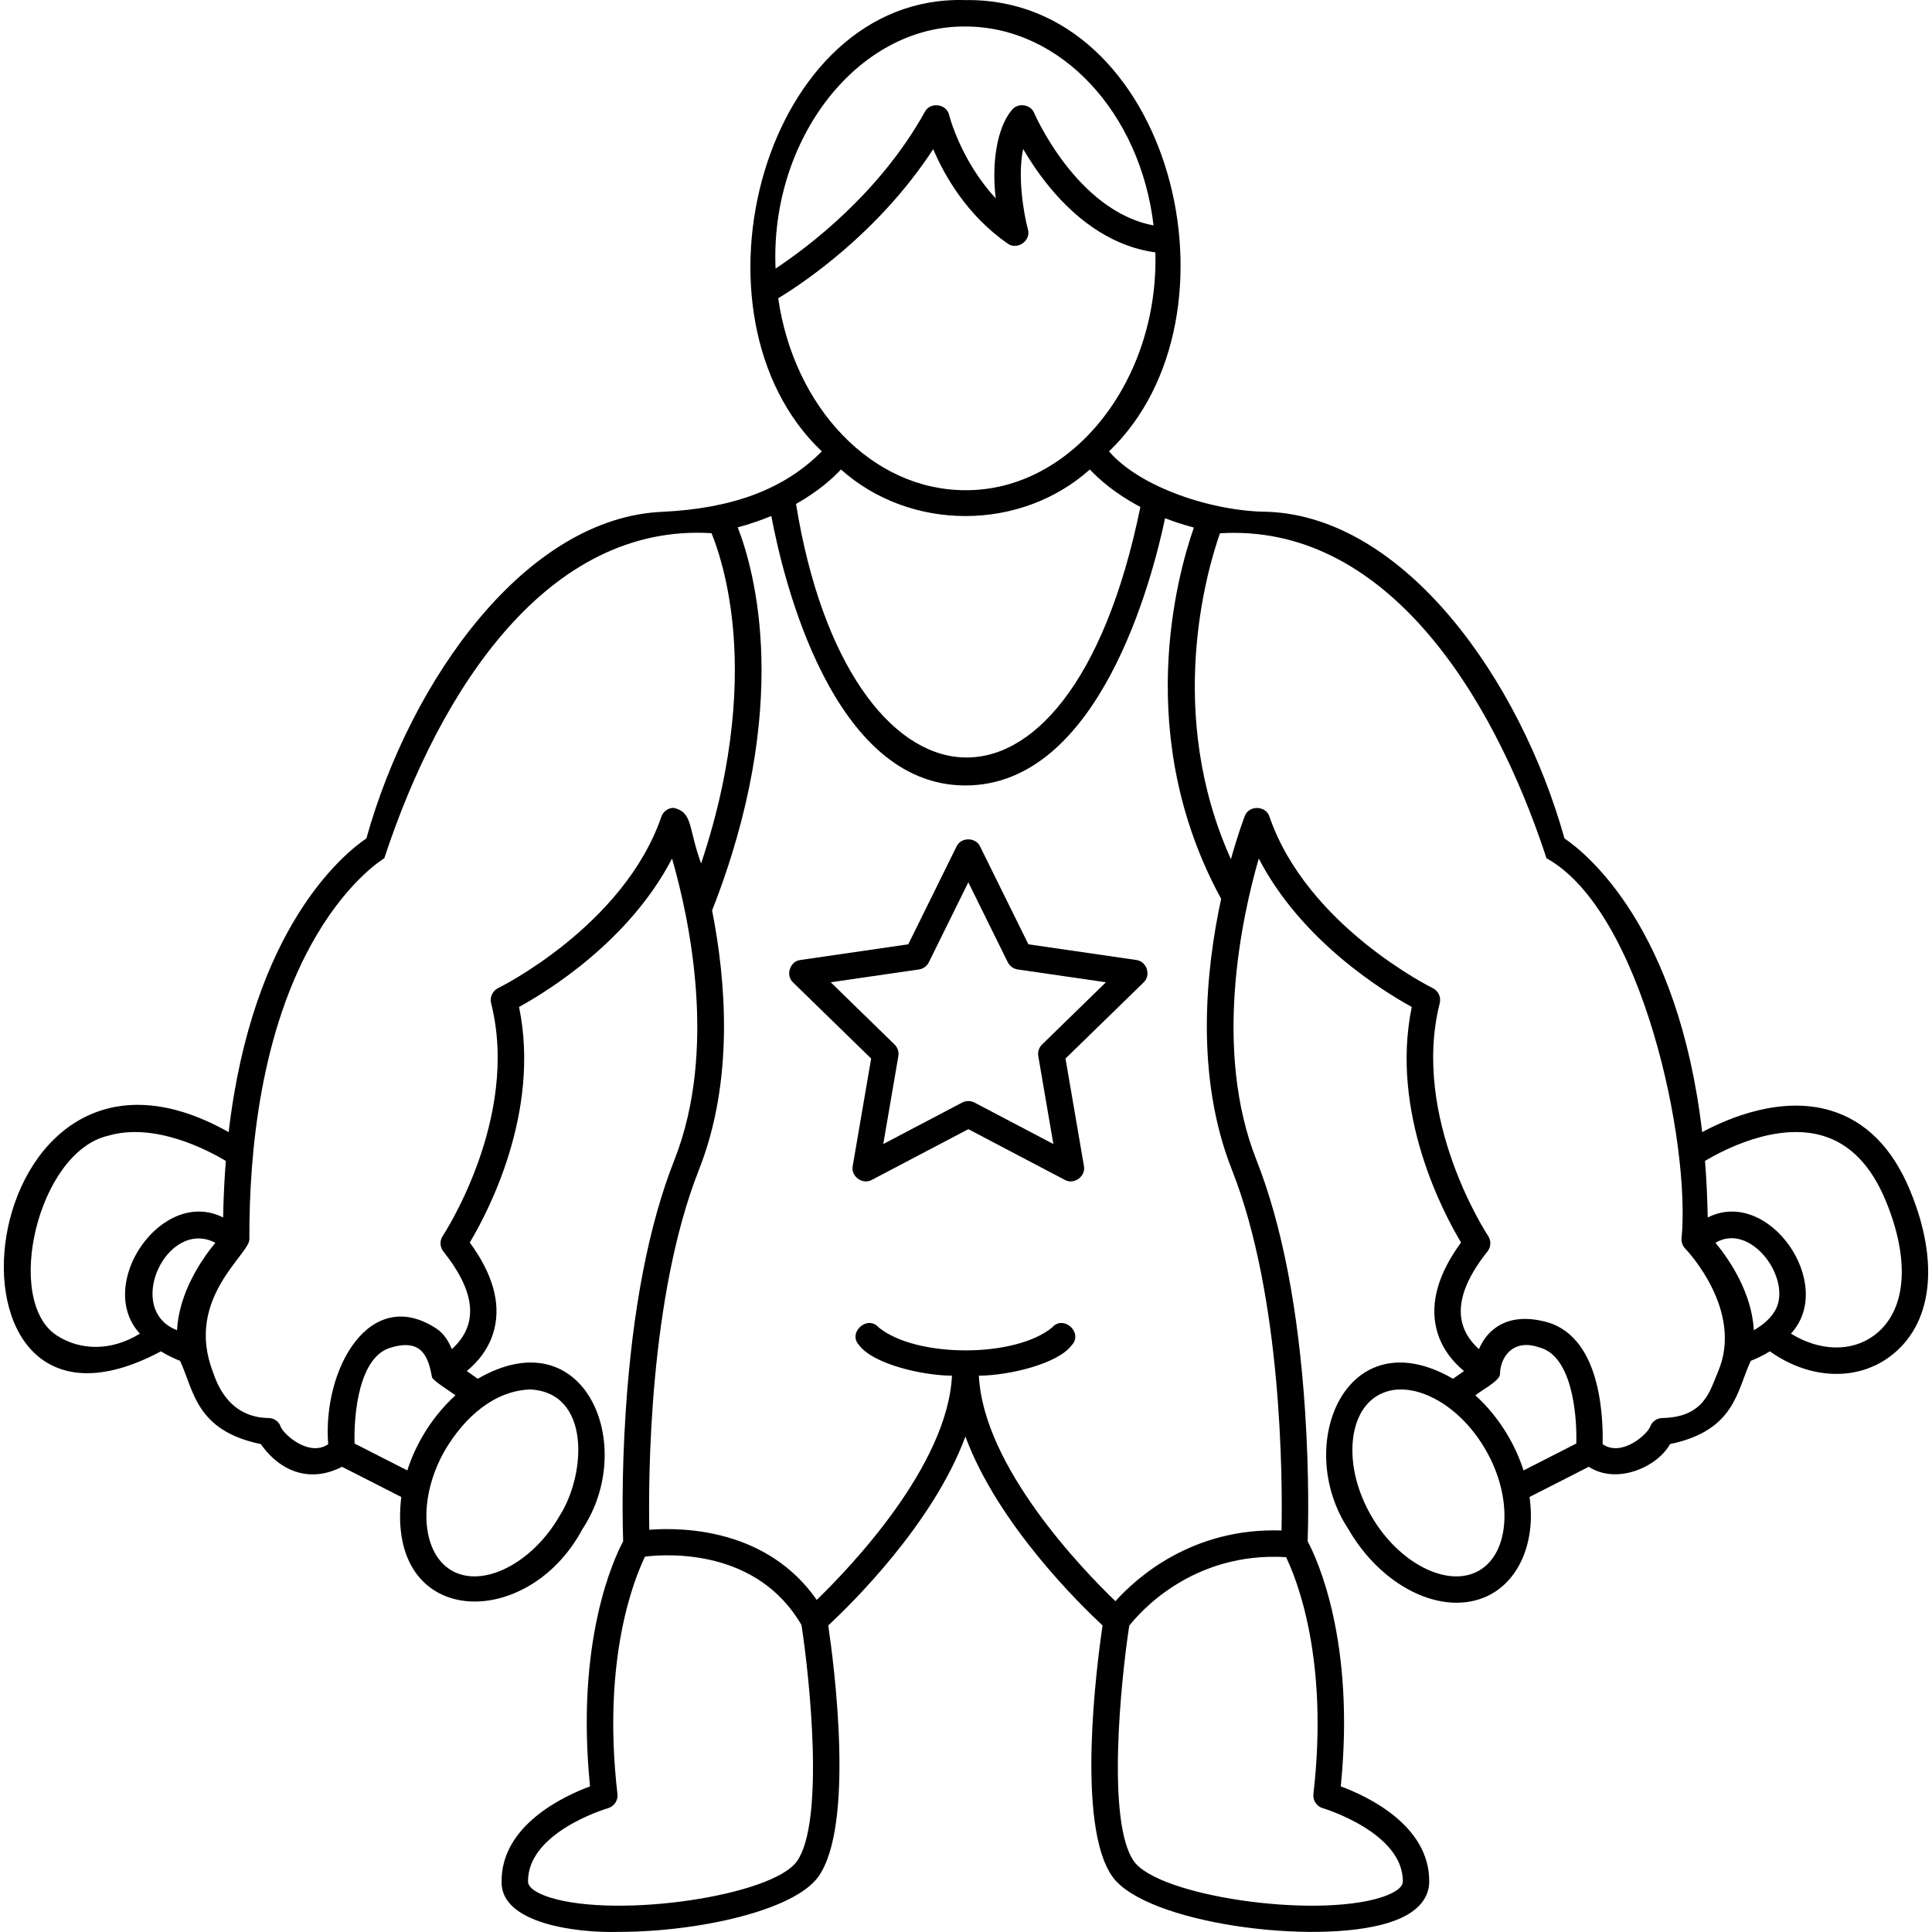<?xml version="1.0" encoding="utf-8"?>
<svg xmlns="http://www.w3.org/2000/svg" enable-background="new 0 0 512 512" height="512" id="Capa_1" viewBox="0 0 512 512" width="512">
  <g>
    <g>
      <path d="m506.191 315.492c-4.684-11.327-11.813-18.47-21.191-21.23-12.999-3.824-26.769 1.934-33.908 5.764-6.311-54.175-30.511-73.775-36.494-77.841-11.786-42.151-42.353-85.12-78.611-86.556-14.569-.055-33.808-6.408-42.086-16.007 37.561-35.977 16.458-120.396-38.054-119.598-53.35-1.676-76.138 83.48-38.055 119.598-9.901 9.997-23.52 15.09-42.086 16.007-36.258 1.436-66.824 44.404-78.611 86.556-5.983 4.066-30.183 23.665-36.494 77.84-68.727-38.733-82.326 92.435-17.953 58.096 1.913 1.181 3.741 2 5.073 2.518 3.684 7.893 4.13 18.49 21.402 22.061 1.598 2.299 4.895 6.117 9.887 7.5 3.758 1.042 7.664.541 11.632-1.485l15.704 8.005c-4.177 34.844 33.421 35.823 47.994 8.534 14.737-22.24.573-56.229-27.725-39.864l-2.904-2.047c2.816-2.32 6.067-5.997 7.331-11.268 1.664-6.943-.539-14.603-6.548-22.795 4.606-7.673 18.854-34.362 13.062-62.426 7.403-4.059 29.188-17.404 40.547-39.337 4.585 15.915 12.104 50.81.626 79.869-6.783 17.174-11.124 39.58-12.902 66.596-1.141 17.34-.811 30.765-.683 34.477-2.537 4.759-12.646 26.532-8.776 64.95-6.846 2.533-23.607 10.276-23.437 25.315-.187 10.97 19.636 13.567 30.984 13.25 20.987-.001 46.589-5.626 52.993-14.68 9.647-13.638 4.138-56.03 2.59-66.535 5.886-5.462 27.754-26.813 36.347-50.059 8.593 23.246 30.461 44.598 36.347 50.059-1.548 10.505-7.057 52.897 2.59 66.535 8.772 12.403 53.571 18.374 73.181 12.26 8.852-2.759 10.756-7.412 10.795-10.83.17-15.04-16.591-22.783-23.437-25.315 3.87-38.417-6.239-60.191-8.776-64.95.128-3.712.459-17.137-.683-34.477-1.778-27.016-6.119-49.423-12.902-66.596-11.478-29.059-3.959-63.954.626-79.869 11.359 21.933 33.144 35.278 40.547 39.337-5.792 28.064 8.456 54.753 13.062 62.426-6.01 8.192-8.213 15.852-6.548 22.795 1.264 5.271 4.515 8.948 7.331 11.268l-2.904 2.047c-28.312-16.373-42.455 17.646-27.725 39.864 7.018 12.155 18.446 19.488 28.659 19.488 14.129-.041 21.454-13.422 19.336-28.023l15.704-8.005c7.485 4.875 18.259-.018 21.519-6.016 17.283-3.585 17.707-14.151 21.402-22.061 1.332-.518 3.16-1.337 5.073-2.518 5.554 3.959 11.723 5.983 17.629 5.982 5.082 0 9.968-1.496 14.093-4.539 11.35-8.366 13.378-24.842 5.427-44.07zm-35.338 30.942c-1.201 2.726-3.6 4.664-6.067 6.088-.552-9.973-6.414-18.616-10.165-23.174 9.05-5.446 19.747 8.685 16.232 17.086zm-215.006-216.527c-24.817 0-45.486-22.01-49.61-50.862 6.514-3.951 26.585-17.289 41.069-39.521 2.983 6.998 8.935 17.532 19.718 25.007 2.538 1.887 6.291-.753 5.375-3.779-1.076-4.041-2.802-13.856-1.264-21.274 1.68 2.873 3.965 6.373 6.852 9.908 8.287 10.148 17.978 16.134 28.198 17.499.913 34.069-22.099 63.172-50.338 63.022zm0-122.883c25.345 0 46.368 22.953 49.855 52.71-20.304-3.779-31.499-29.469-31.615-29.742-.941-2.421-4.474-2.872-5.996-.767-3.939 4.73-5.327 14.205-4.215 23.332-9.268-9.983-12.296-21.883-12.33-22.024-.63-3.028-5.05-3.628-6.46-.874-11.957 21.522-30.806 35.722-39.555 41.516-1.501-34.208 21.709-64.401 50.316-64.151zm-32.978 117.394c18.388 16.455 47.568 16.454 65.956 0 2.435 2.596 6.744 6.434 13.386 9.932-19.022 93.265-77.577 83.907-91.255-.798 5.816-3.274 9.662-6.735 11.913-9.134zm-175.962 228.095c-14.107-5.395-2.699-29.824 10.165-23.165-3.75 4.556-9.61 13.196-10.165 23.165zm-31.826 1.419c-14.229-9.18-5.058-48.658 13.565-52.949 12.306-3.637 26.427 3.813 31.203 6.676-.381 4.749-.626 9.743-.718 14.988-16.184-8.196-34.088 17.745-22.059 30.781-7.497 4.645-15.707 4.559-21.991.504zm125.348 14.289c16.151.728 14.942 22.429 7.849 33.533-7.267 12.585-20.347 19.21-28.562 14.467-8.216-4.743-9.019-19.383-1.752-31.969 5.181-8.705 12.947-15.638 22.465-16.031zm-28.527 12.531c-1.687 2.922-3 5.926-3.959 8.926l-13.986-7.129c-.214-7.788 1.151-23.204 9.771-25.462 8.367-2.478 9.833 2.94 10.773 7.944.399 1.004 5.365 4.043 6.199 4.753-3.366 3.037-6.364 6.753-8.798 10.968zm66.609-166.663c-1.47.026-2.767.969-3.246 2.36-9.963 28.925-42.919 45.248-43.249 45.409-1.493.724-2.272 2.397-1.865 4.006 7.697 30.468-12.614 61.363-12.818 61.669-.851 1.269-.78 2.942.174 4.135 7.819 9.809 10.004 18.821 2.238 25.87-.792-1.9-1.977-4.078-4.174-5.504-17.718-11.509-30.152 10.993-28.597 30.689-5.114 3.563-12.269-2.842-12.744-5.032-.599-1.168-1.801-1.903-3.114-1.903-11.141-.169-13.994-10.396-14.694-12.211-7.498-19.432 9.711-31.155 9.665-35.134-.095-22.885 2.922-55.454 17.828-80.65 8.852-14.962 17.849-20.294 17.925-20.338 14.775-44.931 43.419-88.833 86.722-86.155 1.534 3.769 4.365 12.041 5.592 24.231 1.405 13.958.885 35.703-8.355 63.302-3.473-9.574-2.136-13.567-7.288-14.744zm32.684 279.164c-6.499 9.188-47.439 15.213-65.384 9.619-1.76-.549-5.854-2.058-5.879-4.227-.149-13.156 20.971-19.391 21.181-19.451 1.648-.471 2.714-2.067 2.515-3.77-4.205-36.161 4.659-57.487 7.317-62.91 6.306-.75 29.758-2.026 41.458 18.131 2.236 14.54 6.122 52.245-1.208 62.608zm136.869-17.828c-.198 1.703.867 3.299 2.515 3.77.213.061 21.328 6.453 21.181 19.451-.024 2.168-4.119 3.678-5.879 4.227-17.943 5.592-58.884-.431-65.384-9.619-7.294-10.312-3.475-47.743-1.237-62.42 2.697-3.458 16.738-19.669 41.557-18.174 2.749 5.668 11.413 26.938 7.247 62.765zm-8.447-69.829c-23.628-.803-38.423 12.506-44.017 18.735-8.575-8.249-35.007-35.577-36.187-59.76 7.978-.053 20.927-3.11 24.618-8.095 3.098-3.323-2.19-8.108-5.188-4.699-9.775 8.103-36.026 8.128-45.994 0-3-3.409-8.285 1.378-5.188 4.699 3.682 4.982 16.65 8.044 24.618 8.096-1.165 23.871-26.922 50.792-35.833 59.417-13.093-18.79-35.296-19.282-44.374-18.591-.261-13.666-.132-61.765 13.167-95.439 9.301-23.55 7.18-49.923 3.474-68.676 21.259-54.095 11.328-89.897 6.795-101.525 3.267-.879 6.226-1.907 8.897-3.023 3.116 16.587 16.093 71.419 51.441 71.419 35.421 0 49.513-54.64 52.91-70.821 2.331.909 4.876 1.745 7.631 2.478-4.496 12.864-16.193 55.429 7.229 98.388-4.069 18.867-6.987 46.888 2.837 71.76 13.363 33.834 13.43 82.238 13.164 95.637zm52.36 10.625c-8.217 4.744-21.296-1.882-28.562-14.467-3.696-6.4-5.447-13.361-4.932-19.599.476-5.763 2.85-10.156 6.685-12.37 1.807-1.044 3.872-1.564 6.097-1.564 2.496 0 5.194.655 7.958 1.96 5.66 2.673 10.812 7.67 14.507 14.07 7.266 12.587 6.463 27.227-1.753 31.97zm7.814-35.469c-2.433-4.215-5.432-7.931-8.798-10.968 1.236-1.11 6.238-3.691 6.52-5.501-.01-4.528 3.386-9.679 10.452-7.196 8.62 2.258 9.986 17.676 9.771 25.462l-13.986 7.129c-.959-3-2.272-6.003-3.959-8.926zm55.48-17.175c-2.063 4.79-3.526 11.995-14.694 12.211-1.3 0-2.501.737-3.106 1.887-.452 2.182-7.656 8.622-12.752 5.047.059-2.737-.011-7.585-.907-12.696-2.435-13.882-8.998-18.38-14.074-19.71-5.577-1.462-10.158-.885-13.616 1.716-2.094 1.573-3.381 3.604-4.173 5.503-1.8-1.594-3.739-3.949-4.492-7.093-1.268-5.29.996-11.608 6.73-18.776.953-1.191 1.023-2.864.176-4.133-.206-.308-20.517-31.204-12.82-61.672.406-1.607-.374-3.28-1.864-4.005-.332-.162-33.288-16.485-43.251-45.41-.928-3.035-5.557-3.11-6.575-.118-.223.578-1.804 4.76-3.647 11.369-17.405-38.614-6.443-76.281-2.905-86.367 43.167-2.674 71.827 41.276 86.538 86.115 25.362 14.042 38.308 75.697 35.767 100.997.021.945.399 1.861 1.066 2.53.175.17 15.632 16.273 8.599 32.605zm41.341-9.645c-6.018 4.439-14.494 4.141-21.991-.503 12.031-13.038-5.879-38.978-22.059-30.781-.093-5.245-.338-10.24-.719-14.988 4.777-2.863 18.898-10.313 31.204-6.676 7.235 2.138 12.845 7.92 16.676 17.184 6.641 16.059 5.478 29.429-3.111 35.764z"/>
      <path d="m301.105 254.405-28.573-4.152-12.778-25.891c-1.163-2.563-5.114-2.562-6.277 0l-12.778 25.891-28.573 4.152c-2.796.313-4.016 4.072-1.939 5.969l20.675 20.154-4.881 28.457c-.565 2.756 2.631 5.078 5.078 3.69l25.556-13.436 25.556 13.436c2.442 1.389 5.645-.934 5.078-3.69l-4.881-28.457 20.675-20.154c2.079-1.897.858-5.656-1.938-5.969zm-24.939 22.395c-.825.804-1.202 1.962-1.007 3.098l3.993 23.282-20.908-10.993c-1.02-.536-2.237-.536-3.257 0l-20.908 10.993 3.993-23.282c.195-1.136-.182-2.294-1.007-3.098l-16.915-16.488 23.376-3.397c1.14-.165 2.125-.881 2.635-1.914l10.454-21.183 10.455 21.182c.51 1.033 1.495 1.749 2.635 1.914l23.376 3.397z"/>
    </g>
  </g>
</svg>